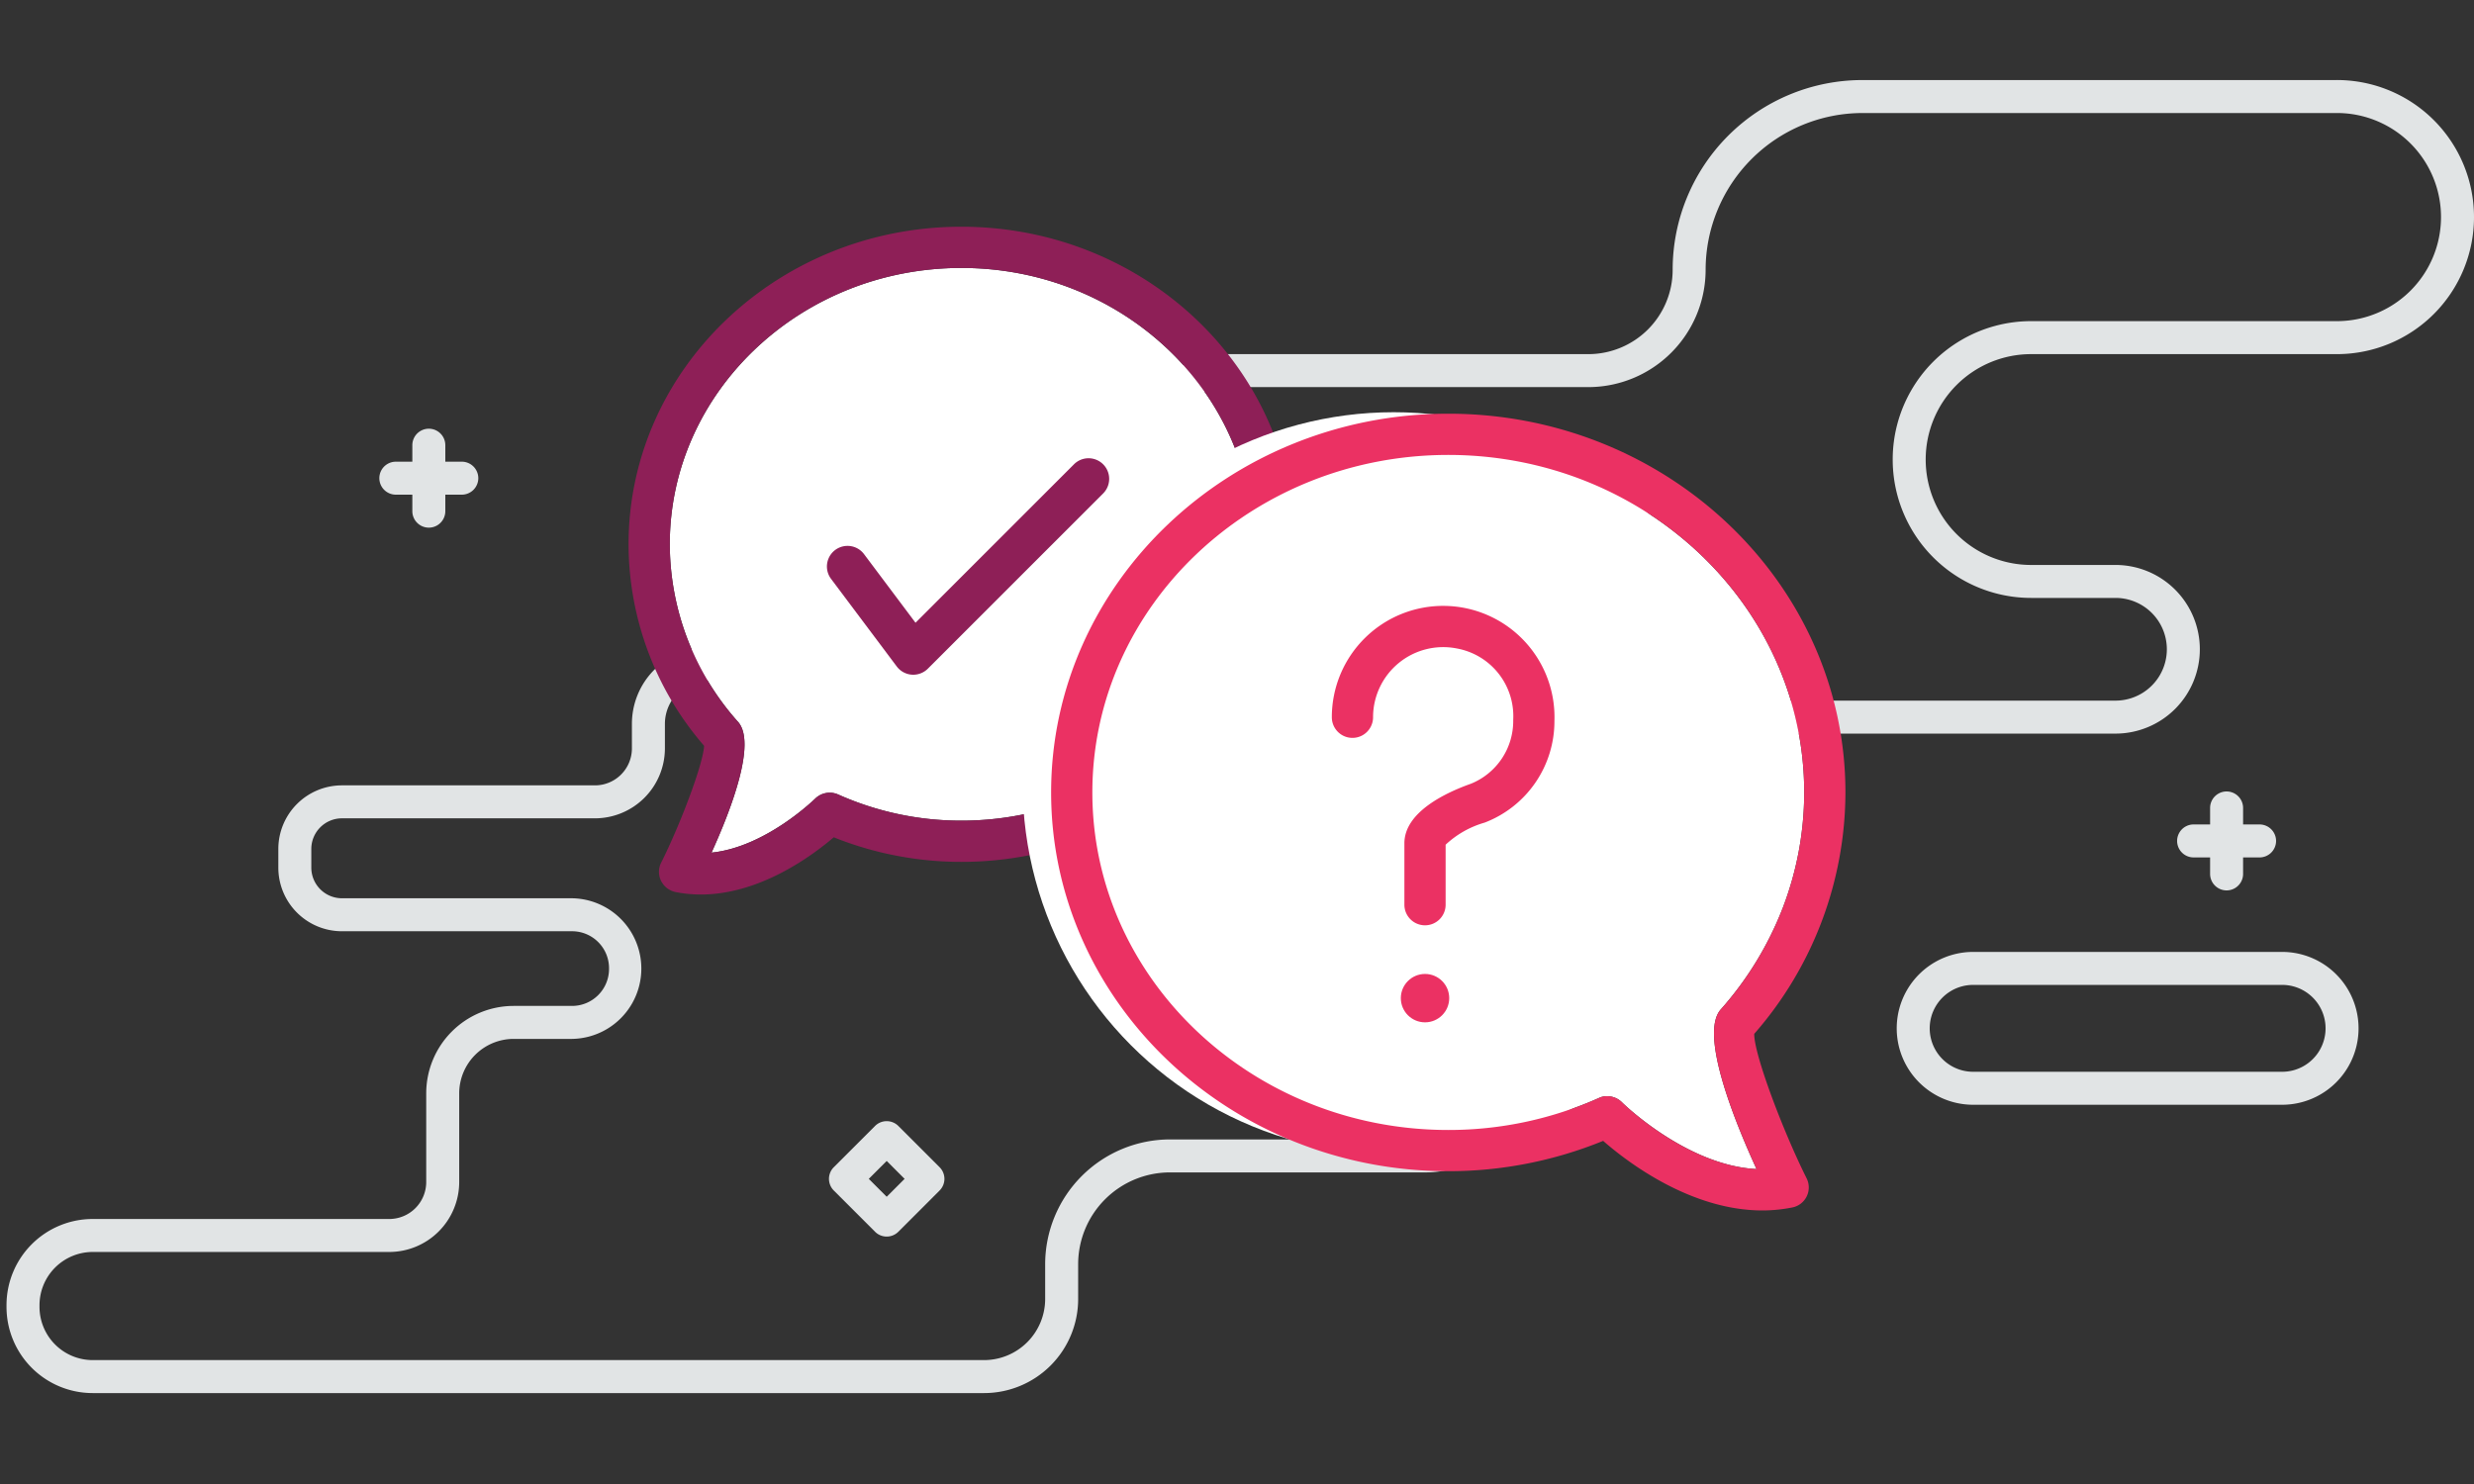 <svg id="Layer_1" data-name="Layer 1" xmlns="http://www.w3.org/2000/svg" width="150" height="90" viewBox="0 0 150 90"><rect x="0" y="0" width="150" height="90" fill="#333333" stroke="none"/><defs><style>.cls-1{fill:#e1e4e5;}.cls-2{fill:#fff;}.cls-3{fill:#8E1F57;}.cls-4{fill:#EB3163;}</style></defs><title>teamup-icons</title><path class="cls-1" d="M94.448,41.255a4.303,4.303,0,0,1,4.298,4.298v.127a4.303,4.303,0,0,1-4.298,4.298H81.838a5.394,5.394,0,0,0-5.387,5.388v.068a5.394,5.394,0,0,0,5.387,5.388H86.44a4.084,4.084,0,0,1,4.079,4.079v.123A4.084,4.084,0,0,1,86.44,69.103H70.938a7.577,7.577,0,0,0-7.569,7.569v2.109a3.71,3.71,0,0,1-3.705,3.705H5.621A3.23,3.23,0,0,1,2.395,79.26v-.106a3.23,3.23,0,0,1,3.226-3.226H23.6a4.247,4.247,0,0,0,4.242-4.242V66.309a3.307,3.307,0,0,1,3.304-3.303h3.539a4.265,4.265,0,0,0,0-8.529H20.733A1.859,1.859,0,0,1,18.875,52.62V51.486a1.859,1.859,0,0,1,1.857-1.857H36.072a4.247,4.247,0,0,0,4.242-4.242V43.9a2.647,2.647,0,0,1,2.644-2.644h51.49m0-2h-51.49A4.644,4.644,0,0,0,38.313,43.9v1.488a2.242,2.242,0,0,1-2.242,2.242H20.733a3.857,3.857,0,0,0-3.857,3.857V52.62a3.857,3.857,0,0,0,3.857,3.857H34.684a2.242,2.242,0,0,1,2.242,2.242v.045a2.242,2.242,0,0,1-2.242,2.242H31.145a5.303,5.303,0,0,0-5.303,5.303v5.377A2.242,2.242,0,0,1,23.6,73.928H5.621a5.226,5.226,0,0,0-5.226,5.226V79.26a5.226,5.226,0,0,0,5.226,5.226H59.664a5.705,5.705,0,0,0,5.705-5.705V76.672a5.569,5.569,0,0,1,5.569-5.569H86.44a6.079,6.079,0,0,0,6.079-6.079v-.123A6.079,6.079,0,0,0,86.44,58.822H81.838a3.388,3.388,0,0,1-3.387-3.388v-.068a3.388,3.388,0,0,1,3.387-3.388h12.61a6.298,6.298,0,0,0,6.298-6.298v-.127a6.298,6.298,0,0,0-6.298-6.298Z"/><path class="cls-1" d="M141.689,6.854a6.311,6.311,0,0,1,0,12.622h-18.54a8.393,8.393,0,1,0,0,16.786h5.114a3.114,3.114,0,0,1,0,6.229H106.528a3.118,3.118,0,0,1-3.115-3.114,7.122,7.122,0,0,0-7.114-7.114H74.562a4.393,4.393,0,0,1,0-8.786H96.299a7.122,7.122,0,0,0,7.114-7.114,9.518,9.518,0,0,1,9.507-9.508h28.769m0-2H112.921a11.508,11.508,0,0,0-11.507,11.508h0a5.114,5.114,0,0,1-5.114,5.114H74.562a6.393,6.393,0,0,0-6.393,6.393h0a6.393,6.393,0,0,0,6.393,6.393H96.299a5.114,5.114,0,0,1,5.114,5.114h0a5.114,5.114,0,0,0,5.114,5.114h21.736a5.114,5.114,0,0,0,5.114-5.114h0a5.114,5.114,0,0,0-5.114-5.114h-5.114a6.393,6.393,0,0,1-6.393-6.393h0a6.393,6.393,0,0,1,6.393-6.393h18.54A8.311,8.311,0,0,0,150,13.165h0a8.311,8.311,0,0,0-8.311-8.311Z"/><path class="cls-2" d="M75.98,33.01c0,9.24-7.94,16.76-17.69,16.76a18.277,18.277,0,0,1-7.48-1.59,1.257,1.257,0,0,0-1.39.26c-.04.03-2.98,2.93-6.28,3.27,1.24-2.73,2.72-6.67,1.61-7.93a16.233,16.233,0,0,1-4.14-10.77c0-9.24,7.93-16.76,17.68-16.76S75.98,23.77,75.98,33.01Z"/><path class="cls-3" d="M58.29,13.75c-11.13,0-20.18,8.64-20.18,19.26a18.705,18.705,0,0,0,4.58,12.22c-.05,1.09-1.44,4.77-2.6,7.08a1.239,1.239,0,0,0-.01,1.11,1.269,1.269,0,0,0,.88.68,8.091,8.091,0,0,0,1.53.15c3.58,0,6.75-2.35,8.06-3.47a20.771,20.771,0,0,0,7.74,1.49c11.13,0,20.19-8.64,20.19-19.26S69.42,13.75,58.29,13.75Zm0,36.02a18.277,18.277,0,0,1-7.48-1.59,1.257,1.257,0,0,0-1.39.26c-.04.03-2.98,2.93-6.28,3.27,1.24-2.73,2.72-6.67,1.61-7.93a16.233,16.233,0,0,1-4.14-10.77c0-9.24,7.93-16.76,17.68-16.76s17.69,7.52,17.69,16.76S68.04,49.77,58.29,49.77Z"/><path class="cls-1" d="M53.761,74.994a.997.997,0,0,1-.707-.293l-2.5-2.5a1,1,0,0,1,0-1.414l2.5-2.5a1,1,0,0,1,1.414,0l2.5,2.5a1,1,0,0,1,0,1.414l-2.5,2.5A.997.997,0,0,1,53.761,74.994Zm-1.086-3.5,1.086,1.086,1.086-1.086-1.086-1.086Z"/><path class="cls-1" d="M138,51a1.003,1.003,0,0,1-1,1h-1v1a1,1,0,0,1-2,0V52h-1a1,1,0,0,1,0-2h1V49a1,1,0,0,1,2,0v1h1A1.003,1.003,0,0,1,138,51Z"/><path class="cls-1" d="M29,29a1.003,1.003,0,0,1-1,1H27v1a1,1,0,0,1-2,0V30H24a1,1,0,0,1,0-2h1V27a1,1,0,0,1,2,0v1h1A1.003,1.003,0,0,1,29,29Z"/><path class="cls-1" d="M138.366,67H119.634a4.634,4.634,0,0,1,0-9.269h18.732a4.634,4.634,0,0,1,0,9.269Zm-18.732-7.269a2.634,2.634,0,0,0,0,5.269h18.732a2.634,2.634,0,0,0,0-5.269Z"/><circle class="cls-2" cx="84.5" cy="47.5" r="22.5"/><path class="cls-2" d="M104.33,61.22c-1.31,1.48.84,6.78,2.17,9.68-4.24-.21-8.13-4.01-8.17-4.06a1.285,1.285,0,0,0-.88-.36,1.117,1.117,0,0,0-.51.11,22.315,22.315,0,0,1-9.13,1.94c-11.9,0-21.58-9.18-21.58-20.47s9.68-20.47,21.58-20.47,21.58,9.18,21.58,20.47a19.62,19.62,0,0,1-1.3,7A20.341,20.341,0,0,1,104.33,61.22Z"/><path class="cls-4" d="M106.36,62.7a22.298,22.298,0,0,0,5.53-14.64c0-12.67-10.8-22.97-24.08-22.97S63.73,35.39,63.73,48.06s10.8,22.97,24.08,22.97a24.816,24.816,0,0,0,9.39-1.84c1.47,1.29,5.32,4.22,9.66,4.22a9.309,9.309,0,0,0,1.8-.18,1.237,1.237,0,0,0,.87-1.78C108.07,68.52,106.34,63.91,106.36,62.7Zm-8.03,4.14a1.285,1.285,0,0,0-.88-.36,1.117,1.117,0,0,0-.51.11,22.315,22.315,0,0,1-9.13,1.94c-11.9,0-21.58-9.18-21.58-20.47s9.68-20.47,21.58-20.47,21.58,9.18,21.58,20.47a19.62,19.62,0,0,1-1.3,7,20.341,20.341,0,0,1-3.76,6.16c-1.31,1.48.84,6.78,2.17,9.68C102.26,70.69,98.37,66.89,98.33,66.84Z"/><path class="cls-3" d="M55.372,40.92c-.029,0-.059-.001-.089-.003a1.25,1.25,0,0,1-.911-.497L50.387,35.106a1.25,1.25,0,1,1,2-1.5l3.121,4.161,9.608-9.609a1.25,1.25,0,0,1,1.768,1.768L56.256,40.554A1.25,1.25,0,0,1,55.372,40.92Z"/><path class="cls-2" d="M86.4,54.867V51.142c0-1.097,2.164-2.066,3.198-2.433A5.324,5.324,0,0,0,92.998,43.69a5.442,5.442,0,0,0-4.422-5.588A5.503,5.503,0,0,0,82,43.5"/><path class="cls-4" d="M86.399,56.117a1.25,1.25,0,0,1-1.25-1.25V51.142c0-1.897,2.525-3.076,4.031-3.61a4.107,4.107,0,0,0,2.567-3.877A4.172,4.172,0,0,0,88.343,39.33,4.252,4.252,0,0,0,83.25,43.5a1.25,1.25,0,0,1-2.5,0,6.75,6.75,0,1,1,13.496.227,6.581,6.581,0,0,1-4.229,6.161,5.811,5.811,0,0,0-2.368,1.34v3.641A1.25,1.25,0,0,1,86.399,56.117Z"/><circle class="cls-4" cx="86.4" cy="60.534" r="1.467"/></svg>
